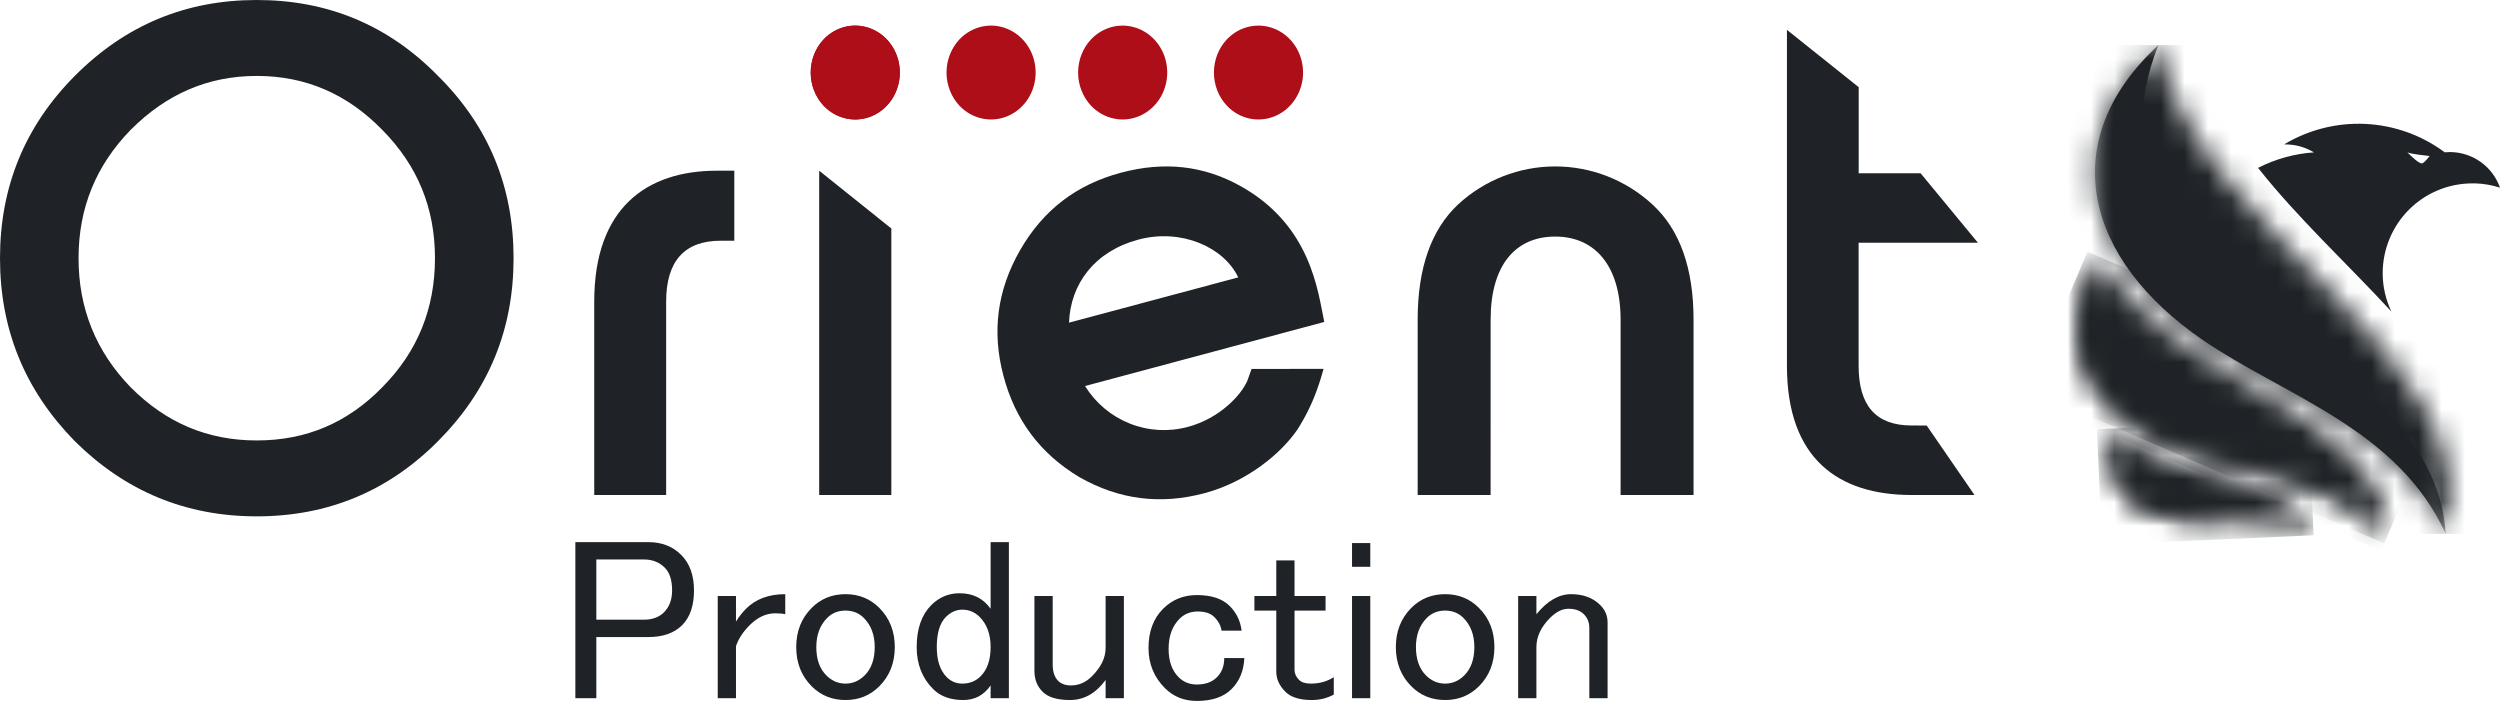 <svg width="107" height="31" viewBox="0 0 107 31" fill="none" xmlns="http://www.w3.org/2000/svg">
<path d="M0 11.051C0 7.996 1.067 5.395 3.2 3.25C5.366 1.072 7.952 0 10.989 0C14.027 0 16.615 1.072 18.748 3.25C20.914 5.395 21.981 7.996 21.981 11.051C21.981 14.106 20.914 16.706 18.748 18.881C16.615 21.027 14.029 22.1 10.989 22.1C7.952 22.1 5.364 21.027 3.2 18.881C1.066 16.704 0 14.105 0 11.051ZM3.362 11.051C3.362 13.196 4.105 15.044 5.593 16.576C7.113 18.103 8.89 18.851 10.991 18.851C13.093 18.851 14.871 18.103 16.359 16.576C17.878 15.048 18.617 13.196 18.617 11.051C18.617 8.906 17.874 7.085 16.359 5.557C14.871 4.03 13.093 3.25 10.991 3.25C8.89 3.25 7.113 4.033 5.593 5.557C4.105 7.085 3.362 8.905 3.362 11.051Z" fill="#1F2327"/>
<path d="M35.061 21.186V7.306L38.149 9.779V21.186H35.061Z" fill="#1F2327"/>
<path d="M63.798 21.186H60.676V13.681C60.676 11.464 61.26 9.829 62.4 8.755C63.534 7.706 65.02 7.123 66.563 7.123C68.106 7.123 69.593 7.706 70.727 8.755C71.903 9.832 72.484 11.495 72.484 13.681V21.186H69.361V13.681C69.361 11.365 68.255 10.125 66.564 10.125C64.873 10.125 63.799 11.332 63.799 13.681L63.798 21.186Z" fill="#1F2327"/>
<path d="M28.511 21.186H25.433V12.91C25.433 8.902 27.669 7.306 30.682 7.306H31.428V10.303H30.844C29.289 10.303 28.511 11.183 28.511 12.91V21.186Z" fill="#1F2327"/>
<path d="M82.463 18.213L84.509 21.186H81.816C78.68 21.186 76.481 19.635 76.481 15.658V1.278L79.552 3.731V7.415H82.201L84.655 10.389H79.549V15.656C79.549 17.369 80.293 18.21 81.813 18.21L82.463 18.213Z" fill="#1F2327"/>
<path d="M53.567 15.791L53.394 16.276C53.129 16.918 52.188 17.91 50.846 18.27C50.023 18.493 49.15 18.444 48.356 18.129C47.563 17.814 46.891 17.251 46.44 16.522L56.679 13.779C56.404 12.473 56.116 9.656 53.107 7.971C51.51 7.076 49.816 6.9 47.971 7.393C46.067 7.903 44.65 8.989 43.664 10.7C42.679 12.412 42.447 14.19 42.945 16.076C43.45 17.992 44.53 19.421 46.197 20.422C47.888 21.382 49.655 21.616 51.558 21.107C53.4 20.613 54.847 19.383 55.522 18.396C55.859 17.872 56.137 17.312 56.351 16.727C56.498 16.32 56.585 16.022 56.649 15.787L53.567 15.791ZM45.754 13.81C45.816 12.145 46.853 10.755 48.725 10.255C50.567 9.762 52.389 10.587 52.996 11.872L45.754 13.81Z" fill="#1F2327"/>
<mask id="mask0_879_546" style="mask-type:luminance" maskUnits="userSpaceOnUse" x="89" y="1" width="16" height="22">
<path d="M94.263 14.539C97.75 16.938 102.644 18.356 104.678 22.853C106.562 15.058 93.881 10.019 92.379 1.928C87.88 6.099 89.293 11.125 94.26 14.539" fill="white"/>
</mask>
<g mask="url(#mask0_879_546)">
<path d="M106.562 1.928H87.883V22.853H106.562V1.928Z" fill="#1F2327"/>
</g>
<mask id="mask1_879_546" style="mask-type:luminance" maskUnits="userSpaceOnUse" x="89" y="1" width="16" height="22">
<path d="M104.677 1.928H89.667V22.853H104.677V1.928Z" fill="white"/>
</mask>
<g mask="url(#mask1_879_546)">
<path fill-rule="evenodd" clip-rule="evenodd" d="M92.379 1.928C87.879 6.099 89.293 11.125 94.26 14.539C97.75 16.938 102.643 18.356 104.677 22.853C104.178 14.253 88.267 12.323 92.379 1.928Z" fill="#1F2327"/>
</g>
<mask id="mask2_879_546" style="mask-type:luminance" maskUnits="userSpaceOnUse" x="90" y="18" width="10" height="5">
<path d="M93.759 22.246C94.226 22.271 94.709 22.246 95.202 22.227C96.497 22.169 97.848 22.11 99.021 22.914C98.059 19.862 92.699 20.785 90.524 18.338C89.848 20.696 91.364 22.116 93.759 22.246Z" fill="white"/>
</mask>
<g mask="url(#mask2_879_546)">
<path d="M98.806 17.968L89.748 18.369L89.964 23.311L99.022 22.91L98.806 17.968Z" fill="#1F2327"/>
</g>
<mask id="mask3_879_546" style="mask-type:luminance" maskUnits="userSpaceOnUse" x="90" y="18" width="10" height="5">
<path d="M93.759 22.246C94.226 22.271 94.709 22.246 95.202 22.227C96.497 22.169 97.848 22.11 99.02 22.914C97.109 20.42 91.47 22.517 90.524 18.338C89.848 20.696 91.364 22.116 93.759 22.246Z" fill="white"/>
</mask>
<g mask="url(#mask3_879_546)">
<mask id="mask4_879_546" style="mask-type:luminance" maskUnits="userSpaceOnUse" x="89" y="17" width="11" height="7">
<path d="M99.02 17.972H89.746V23.314H99.02V17.972Z" fill="white"/>
</mask>
<g mask="url(#mask4_879_546)">
<path d="M98.805 17.968L89.748 18.369L89.964 23.311L99.022 22.91L98.805 17.968Z" fill="#1F2327"/>
</g>
</g>
<mask id="mask5_879_546" style="mask-type:luminance" maskUnits="userSpaceOnUse" x="88" y="11" width="15" height="12">
<path d="M93.556 19.27C96.368 20.256 99.956 20.317 102.162 23C102.018 17.348 92.468 16.27 89.969 11.04C87.67 14.71 89.552 17.866 93.556 19.27Z" fill="white"/>
</mask>
<g mask="url(#mask5_879_546)">
<path d="M89.346 10.769L86.819 16.685L102.045 23.258L104.571 17.343L89.346 10.769Z" fill="#1F2327"/>
</g>
<path d="M101.979 11.691C101.98 10.672 102.384 9.695 103.103 8.974C103.823 8.253 104.799 7.849 105.816 7.849C105.86 7.849 105.903 7.849 105.947 7.849C106.305 7.86 106.659 7.922 107 8.033C106.844 7.588 106.553 7.202 106.169 6.928C105.784 6.655 105.324 6.508 104.852 6.508C104.774 6.508 104.706 6.512 104.634 6.519C103.651 5.787 102.472 5.364 101.248 5.304C100.024 5.244 98.81 5.549 97.759 6.181C98.209 6.172 98.653 6.29 99.038 6.522C98.204 6.578 97.39 6.804 96.645 7.185C98.34 9.332 100.498 11.323 102.35 13.333C102.106 12.819 101.979 12.257 101.979 11.688M103.985 6.681C103.985 6.681 103.787 6.945 103.674 6.992C103.56 7.039 103.12 6.619 103.037 6.516C103.162 6.594 103.856 6.661 103.987 6.677" fill="#1F2327"/>
<mask id="mask6_879_546" style="mask-type:luminance" maskUnits="userSpaceOnUse" x="88" y="11" width="15" height="12">
<path d="M93.556 19.27C96.368 20.256 99.956 20.317 102.162 23C100.46 17.8 89.202 18.101 89.966 11.044C87.668 14.714 89.549 17.87 93.554 19.274" fill="white"/>
</mask>
<g mask="url(#mask6_879_546)">
<mask id="mask7_879_546" style="mask-type:luminance" maskUnits="userSpaceOnUse" x="86" y="10" width="19" height="14">
<path d="M104.577 10.773H86.686V23.588H104.577V10.773Z" fill="white"/>
</mask>
<g mask="url(#mask7_879_546)">
<path d="M89.347 10.771L86.681 17.012L101.906 23.585L104.572 17.344L89.347 10.771Z" fill="#1F2327"/>
</g>
</g>
<path d="M35.253 1.684C35.52 1.403 35.86 1.212 36.231 1.134C36.601 1.057 36.985 1.097 37.334 1.249C37.683 1.401 37.981 1.658 38.191 1.989C38.401 2.319 38.513 2.708 38.513 3.105C38.513 3.502 38.401 3.891 38.191 4.221C37.981 4.551 37.683 4.809 37.334 4.961C36.985 5.113 36.601 5.153 36.231 5.075C35.86 4.998 35.52 4.807 35.253 4.526C34.897 4.148 34.698 3.637 34.698 3.105C34.698 2.573 34.897 2.062 35.253 1.684Z" fill="#AE0E18"/>
<path d="M35.253 1.684C35.52 1.403 35.86 1.212 36.231 1.134C36.601 1.057 36.985 1.097 37.334 1.249C37.683 1.401 37.981 1.658 38.191 1.989C38.401 2.319 38.513 2.708 38.513 3.105C38.513 3.502 38.401 3.891 38.191 4.221C37.981 4.551 37.683 4.809 37.334 4.961C36.985 5.113 36.601 5.153 36.231 5.075C35.86 4.998 35.52 4.807 35.253 4.526C34.897 4.148 34.698 3.637 34.698 3.105C34.698 2.573 34.897 2.062 35.253 1.684Z" fill="#AE0E18"/>
<path d="M41.066 1.684C41.333 1.403 41.674 1.212 42.044 1.134C42.414 1.057 42.798 1.097 43.147 1.249C43.496 1.401 43.794 1.658 44.004 1.989C44.214 2.319 44.326 2.708 44.326 3.105C44.326 3.502 44.214 3.891 44.004 4.221C43.794 4.551 43.496 4.809 43.147 4.961C42.798 5.113 42.414 5.153 42.044 5.075C41.674 4.998 41.333 4.807 41.066 4.526C40.711 4.148 40.511 3.637 40.511 3.105C40.511 2.573 40.711 2.062 41.066 1.684Z" fill="#AE0E18"/>
<path d="M46.697 1.684C46.964 1.403 47.305 1.212 47.675 1.134C48.045 1.057 48.429 1.097 48.779 1.249C49.127 1.401 49.426 1.658 49.636 1.989C49.846 2.319 49.958 2.708 49.958 3.105C49.958 3.502 49.846 3.891 49.636 4.221C49.426 4.552 49.127 4.809 48.779 4.961C48.429 5.113 48.045 5.153 47.675 5.075C47.305 4.998 46.964 4.806 46.697 4.525C46.342 4.147 46.143 3.637 46.143 3.105C46.143 2.573 46.342 2.063 46.697 1.684Z" fill="#AE0E18"/>
<path d="M52.511 1.684C52.778 1.403 53.118 1.212 53.488 1.134C53.859 1.057 54.243 1.097 54.592 1.249C54.941 1.401 55.239 1.658 55.449 1.989C55.659 2.319 55.771 2.708 55.771 3.105C55.771 3.502 55.659 3.891 55.449 4.221C55.239 4.552 54.941 4.809 54.592 4.961C54.243 5.113 53.859 5.153 53.488 5.075C53.118 4.998 52.778 4.806 52.511 4.525C52.155 4.147 51.956 3.637 51.956 3.105C51.956 2.573 52.155 2.063 52.511 1.684Z" fill="#AE0E18"/>
<path d="M24.625 23.203H27.75C28.323 23.203 28.792 23.385 29.156 23.75C29.521 24.115 29.703 24.622 29.703 25.273C29.703 25.924 29.534 26.419 29.195 26.758C28.857 27.096 28.375 27.266 27.75 27.266H25.523V29.883H24.625V23.203ZM25.523 23.945V26.523H27.555C27.919 26.523 28.206 26.419 28.414 26.211C28.648 25.977 28.766 25.664 28.766 25.273C28.766 24.831 28.662 24.505 28.453 24.297C28.219 24.062 27.919 23.945 27.555 23.945H25.523ZM31.93 26.055C32.346 25.638 32.906 25.43 33.609 25.43V26.289C33.505 26.263 33.362 26.25 33.18 26.25C32.789 26.25 32.425 26.419 32.086 26.758C31.799 27.044 31.604 27.344 31.5 27.656V29.883H30.719V25.508H31.5V26.602C31.63 26.393 31.773 26.211 31.93 26.055ZM34.078 27.695C34.078 27.018 34.3 26.458 34.742 26.016C35.133 25.625 35.615 25.43 36.188 25.43C36.76 25.43 37.242 25.625 37.633 26.016C38.075 26.458 38.297 27.018 38.297 27.695C38.297 28.372 38.075 28.932 37.633 29.375C37.242 29.766 36.76 29.961 36.188 29.961C35.615 29.961 35.133 29.766 34.742 29.375C34.3 28.932 34.078 28.372 34.078 27.695ZM36.188 26.133C35.875 26.133 35.615 26.237 35.406 26.445C35.094 26.758 34.938 27.174 34.938 27.695C34.938 28.216 35.081 28.62 35.367 28.906C35.602 29.141 35.875 29.258 36.188 29.258C36.5 29.258 36.773 29.141 37.008 28.906C37.294 28.62 37.438 28.216 37.438 27.695C37.438 27.174 37.281 26.758 36.969 26.445C36.76 26.237 36.5 26.133 36.188 26.133ZM42.398 23.203H43.18V29.883H42.398V29.336C42.112 29.753 41.721 29.961 41.227 29.961C40.68 29.961 40.25 29.805 39.938 29.492C39.469 29.023 39.234 28.424 39.234 27.695C39.234 26.914 39.443 26.315 39.859 25.898C40.198 25.56 40.602 25.391 41.07 25.391C41.643 25.391 42.086 25.612 42.398 26.055V23.203ZM41.188 26.094C40.927 26.094 40.693 26.198 40.484 26.406C40.224 26.667 40.094 27.096 40.094 27.695C40.094 28.268 40.237 28.698 40.523 28.984C40.706 29.167 40.927 29.258 41.188 29.258C41.5 29.258 41.76 29.154 41.969 28.945C42.255 28.659 42.398 28.242 42.398 27.695C42.398 27.148 42.242 26.719 41.93 26.406C41.721 26.198 41.474 26.094 41.188 26.094ZM44.273 25.508H45.055V28.438C45.055 28.75 45.133 28.984 45.289 29.141C45.419 29.271 45.602 29.336 45.836 29.336C46.175 29.336 46.474 29.206 46.734 28.945C47.125 28.555 47.32 28.151 47.32 27.734V25.508H48.102V29.883H47.32V29.102C46.904 29.674 46.396 29.961 45.797 29.961C45.25 29.961 44.859 29.844 44.625 29.609C44.391 29.375 44.273 29.076 44.273 28.711V25.508ZM49.156 27.734C49.156 27.031 49.365 26.471 49.781 26.055C50.172 25.664 50.654 25.469 51.227 25.469C51.852 25.469 52.32 25.625 52.633 25.938C52.919 26.224 53.089 26.576 53.141 26.992H52.281C52.255 26.784 52.151 26.588 51.969 26.406C51.812 26.25 51.578 26.172 51.266 26.172C50.953 26.172 50.693 26.276 50.484 26.484C50.172 26.797 50.016 27.227 50.016 27.773C50.016 28.294 50.159 28.698 50.445 28.984C50.654 29.193 50.914 29.297 51.227 29.297C51.591 29.297 51.878 29.193 52.086 28.984C52.294 28.776 52.398 28.503 52.398 28.164H53.258C53.232 28.711 53.05 29.154 52.711 29.492C52.372 29.831 51.878 30 51.227 30C50.68 30 50.224 29.818 49.859 29.453C49.391 28.984 49.156 28.412 49.156 27.734ZM54.625 23.984H55.406V25.508H56.734V26.133H55.406V28.672C55.406 28.828 55.471 28.971 55.602 29.102C55.706 29.206 55.875 29.258 56.109 29.258C56.474 29.258 56.8 29.167 57.086 28.984V29.727C56.8 29.883 56.487 29.961 56.148 29.961C55.628 29.961 55.25 29.844 55.016 29.609C54.755 29.349 54.625 29.062 54.625 28.75V26.133H53.688V25.508H54.625V23.984ZM57.867 23.242H58.648V24.258H57.867V23.242ZM57.867 25.508H58.648V29.883H57.867V25.508ZM59.742 27.695C59.742 27.018 59.964 26.458 60.406 26.016C60.797 25.625 61.279 25.43 61.852 25.43C62.425 25.43 62.906 25.625 63.297 26.016C63.74 26.458 63.961 27.018 63.961 27.695C63.961 28.372 63.74 28.932 63.297 29.375C62.906 29.766 62.425 29.961 61.852 29.961C61.279 29.961 60.797 29.766 60.406 29.375C59.964 28.932 59.742 28.372 59.742 27.695ZM61.852 26.133C61.539 26.133 61.279 26.237 61.07 26.445C60.758 26.758 60.602 27.174 60.602 27.695C60.602 28.216 60.745 28.62 61.031 28.906C61.266 29.141 61.539 29.258 61.852 29.258C62.164 29.258 62.438 29.141 62.672 28.906C62.958 28.62 63.102 28.216 63.102 27.695C63.102 27.174 62.945 26.758 62.633 26.445C62.425 26.237 62.164 26.133 61.852 26.133ZM65.758 29.883H64.977V25.508H65.758V26.289C66.227 25.716 66.721 25.43 67.242 25.43C67.763 25.43 68.18 25.586 68.492 25.898C68.701 26.107 68.805 26.354 68.805 26.641V29.883H68.023V26.875C68.023 26.641 67.945 26.445 67.789 26.289C67.633 26.133 67.412 26.055 67.125 26.055C66.865 26.055 66.604 26.185 66.344 26.445C65.953 26.836 65.758 27.253 65.758 27.695V29.883Z" fill="#1F2327"/>
</svg>
